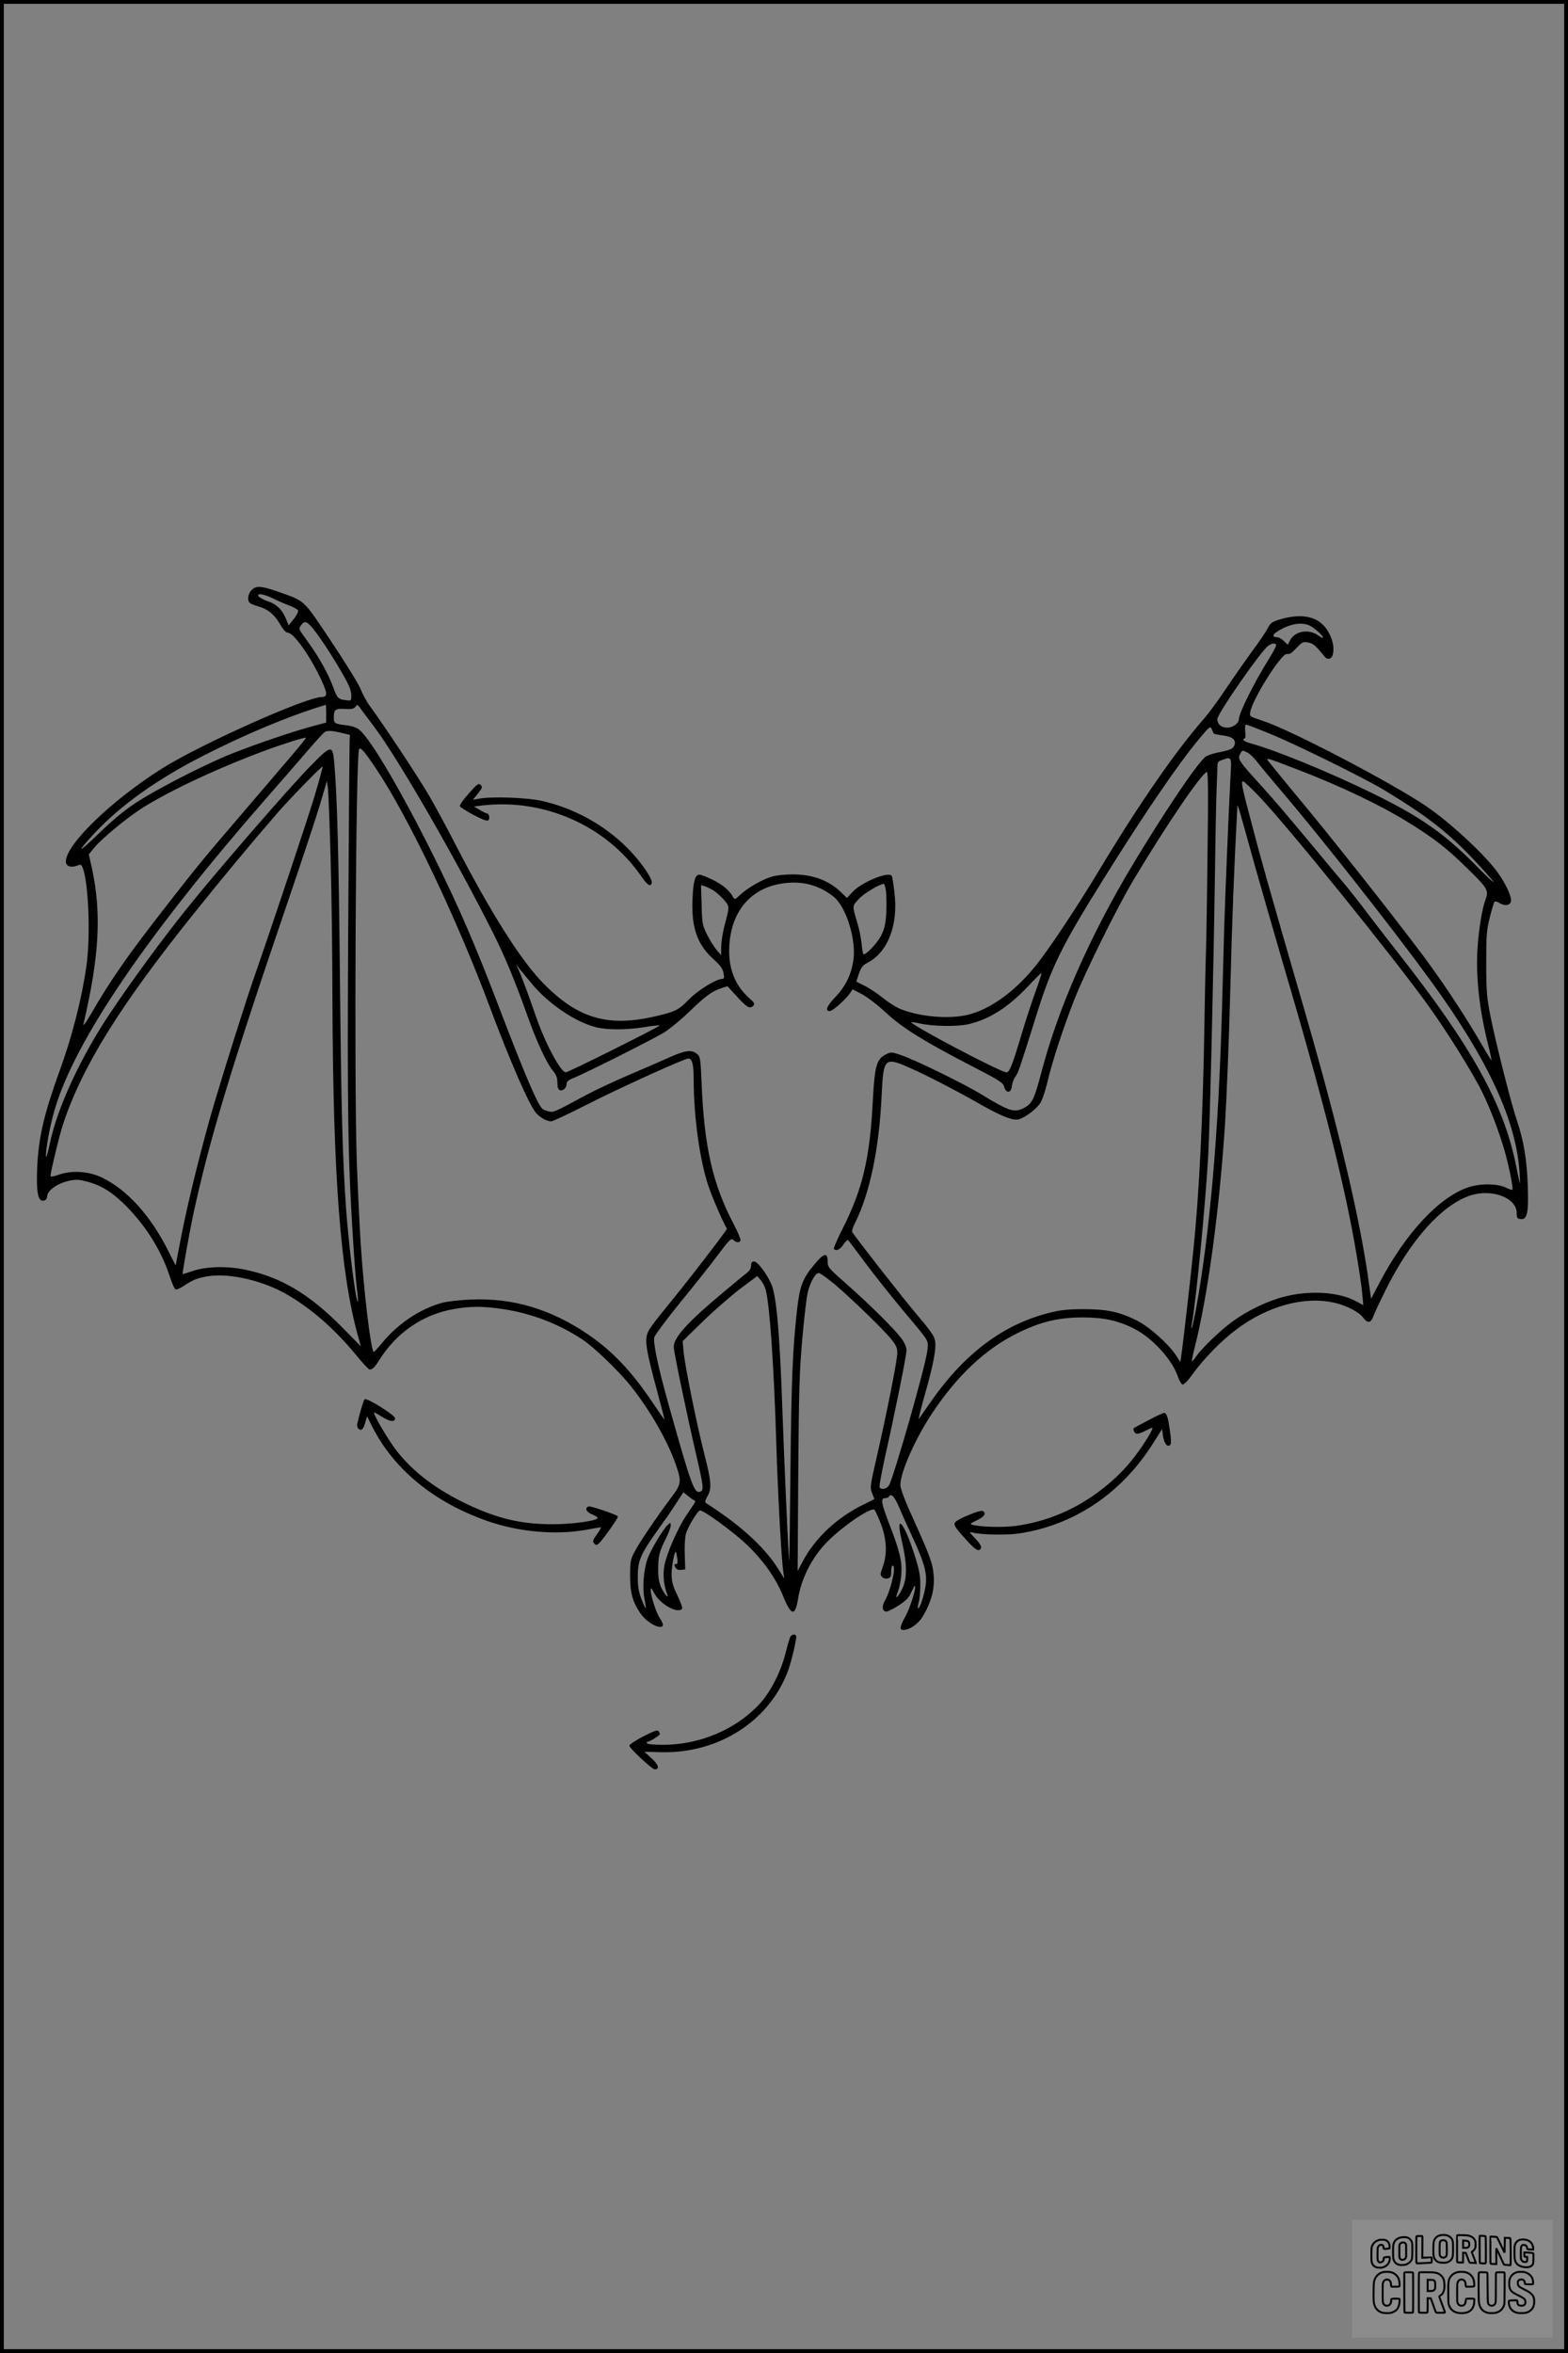 <?xml version="1.0" encoding="UTF-8"?>
<svg xmlns="http://www.w3.org/2000/svg" version="1.0" width="1024pt" height="1536pt" viewBox="0 0 1024 1536" preserveAspectRatio="xMidYMid meet">
  <rect x="0" y="0" width="1024" height="1536" fill="#808080" stroke="none"/>
  <g transform="translate(0.00 0.00) scale(1)">
    <g transform="translate(0,1536) scale(0.1,-0.1)" fill="#000000" stroke="none">
      <path d="M1642 11507 c-24 -26 -29 -69 -9 -84 6 -5 30 -15 53 -21 63 -18 105 -52 141 -114 22 -38 40 -58 52 -58 37 0 138 -140 211 -291 49 -102 52 -129 12 -129 -103 0 -795 -310 -1046 -468 -329 -208 -626 -495 -626 -606 0 -31 32 -42 73 -27 25 10 29 8 38 -16 38 -102 51 -451 23 -642 -30 -211 -94 -459 -171 -671 -106 -293 -141 -443 -150 -640 -7 -161 5 -223 40 -218 16 2 23 11 25 31 5 38 68 82 139 98 48 11 65 10 121 -4 97 -26 167 -70 262 -166 128 -131 228 -293 281 -460 13 -40 29 -76 36 -78 6 -3 31 8 55 24 61 41 91 52 165 63 139 19 350 -30 505 -119 158 -91 309 -222 450 -392 44 -55 86 -99 92 -99 18 0 32 13 59 56 115 185 287 303 492 339 111 19 190 19 323 -1 181 -27 362 -96 517 -199 75 -50 228 -197 308 -295 129 -160 246 -363 301 -522 38 -111 36 -126 -32 -216 -87 -115 -206 -290 -238 -352 -26 -50 -29 -64 -29 -155 0 -113 16 -171 68 -248 32 -46 93 -87 129 -87 23 0 23 18 -2 55 -24 35 -60 146 -60 183 0 22 3 19 23 -19 38 -72 158 -138 182 -99 3 5 -11 44 -31 85 -30 62 -37 87 -38 138 0 53 19 156 28 146 2 -2 6 -21 9 -41 4 -29 2 -38 -9 -38 -12 0 -12 -4 -4 -21 8 -14 19 -19 38 -17 l27 3 -3 96 c-2 52 1 113 7 135 12 46 78 154 93 154 26 0 220 -142 305 -223 109 -104 191 -221 238 -338 51 -126 78 -132 96 -20 20 129 83 258 174 358 90 100 297 245 325 228 5 -3 23 -42 41 -88 40 -102 45 -202 14 -285 -17 -46 -17 -54 -4 -67 8 -8 23 -12 37 -9 18 5 22 13 22 45 0 22 4 39 10 39 25 0 -11 -158 -51 -229 -22 -37 -17 -71 10 -71 10 0 46 18 80 40 49 32 67 50 82 86 12 25 22 44 24 42 11 -10 -30 -140 -60 -196 -40 -72 -43 -92 -15 -92 42 0 101 42 130 94 52 90 73 168 68 255 -6 85 -20 124 -142 394 -49 107 -76 181 -76 203 0 84 100 308 211 474 164 244 342 411 549 515 152 76 270 105 434 105 136 0 235 -22 339 -77 117 -61 242 -200 279 -308 9 -27 23 -51 31 -53 9 -2 37 27 67 70 73 100 189 219 285 290 207 155 446 219 644 173 78 -19 157 -60 184 -97 29 -39 50 -35 66 10 7 20 42 94 77 165 163 330 369 561 556 623 141 46 303 -15 303 -114 0 -33 3 -37 27 -40 42 -5 52 42 45 227 -6 167 -28 291 -72 421 -36 104 -140 517 -172 680 -23 118 -27 160 -27 340 0 182 2 216 23 300 13 52 27 99 31 103 4 5 19 1 33 -8 35 -22 71 -16 75 13 4 30 -36 117 -89 189 -85 117 -314 329 -469 433 -227 153 -883 496 -1062 554 -87 29 -88 29 -83 58 15 86 204 385 239 379 19 -3 28 3 64 40 36 38 42 41 75 35 33 -6 49 -20 108 -93 19 -24 47 -15 54 17 10 46 -3 103 -36 155 -58 91 -164 115 -312 71 -50 -15 -60 -23 -78 -57 -11 -22 -57 -91 -103 -152 -45 -62 -121 -170 -169 -242 -47 -71 -111 -158 -141 -193 -182 -207 -412 -537 -666 -957 -174 -290 -361 -569 -449 -675 -134 -161 -290 -271 -432 -305 -122 -28 -303 -14 -433 36 -28 10 -81 43 -118 73 -37 30 -91 66 -122 81 l-54 27 17 51 c15 42 25 56 56 72 134 69 203 249 176 461 -6 53 -14 101 -17 106 -20 32 -197 -41 -255 -103 l-38 -41 -37 36 c-81 79 -186 118 -318 118 -46 0 -106 -6 -137 -15 -63 -19 -160 -75 -207 -120 -30 -29 -34 -30 -43 -15 -25 45 -66 80 -131 113 -39 19 -79 35 -89 35 -29 0 -40 -35 -46 -148 -10 -191 28 -305 133 -400 48 -44 64 -65 69 -94 6 -30 4 -38 -8 -38 -39 0 -159 -74 -219 -135 -66 -69 -90 -80 -221 -110 -308 -71 -503 -13 -727 214 -148 150 -344 461 -577 911 -52 102 -129 244 -170 315 -69 119 -291 454 -386 584 -22 29 -50 81 -63 115 -14 33 -99 172 -191 309 -185 277 -168 261 -340 322 -116 41 -151 44 -181 12z m138 -52 c27 -14 75 -35 105 -46 31 -12 59 -27 62 -34 2 -8 -10 -33 -28 -55 l-34 -42 -18 44 c-25 59 -62 95 -118 113 -26 9 -53 23 -59 31 -21 24 34 17 90 -11z m263 -197 c49 -61 125 -177 192 -293 43 -74 58 -110 59 -140 1 -37 -1 -40 -24 -37 -63 7 -66 10 -94 86 -31 85 -93 197 -162 292 -67 93 -65 88 -48 112 22 32 38 27 77 -20z m6504 21 c29 -11 93 -67 93 -81 0 -5 -13 1 -28 12 -63 47 -155 32 -187 -30 l-15 -29 -25 24 c-13 14 -33 25 -44 25 -34 0 -33 17 3 39 75 47 148 61 203 40z m-213 -128 c3 -5 -18 -46 -47 -92 -97 -155 -197 -356 -197 -396 0 -25 -39 -53 -74 -53 -41 0 -66 22 -66 56 0 35 285 445 332 478 25 18 44 20 52 7z m-6204 -450 l0 -58 -101 -27 c-147 -40 -431 -139 -567 -197 -189 -82 -465 -226 -580 -303 -70 -46 -153 -115 -241 -201 -138 -133 -148 -128 -20 10 167 178 404 347 699 498 281 144 576 267 808 336 1 1 2 -25 2 -58z m314 -86 c156 -207 534 -862 781 -1355 74 -148 138 -303 221 -535 58 -163 123 -304 163 -352 24 -29 31 -47 31 -81 0 -29 5 -44 15 -48 21 -8 45 14 45 40 0 16 12 26 48 40 79 32 513 250 587 295 39 24 115 87 170 140 104 101 144 130 208 151 l38 12 56 -61 c68 -76 90 -89 111 -68 13 14 11 20 -27 53 -95 86 -137 199 -128 344 15 238 158 390 383 407 111 9 210 -21 296 -89 85 -66 153 -288 130 -424 -15 -91 -52 -165 -117 -233 -57 -60 -69 -91 -36 -91 19 0 105 76 134 119 l15 23 63 -33 c35 -19 104 -72 154 -119 106 -99 249 -188 563 -350 182 -94 203 -108 210 -135 12 -45 46 -41 50 5 2 19 12 46 23 61 19 27 29 57 130 379 106 342 168 468 457 930 258 413 478 735 615 899 68 81 71 83 81 60 5 -13 11 -26 13 -28 2 -2 29 -8 60 -12 61 -8 84 -27 76 -60 -7 -26 -28 -36 -108 -51 -36 -7 -76 -21 -87 -32 -64 -60 -260 -351 -468 -696 -280 -465 -490 -941 -600 -1363 -44 -168 -60 -202 -110 -228 -65 -35 -97 -25 -281 87 -111 68 -426 222 -521 255 -63 22 -68 23 -101 7 -62 -30 -75 -74 -87 -303 -19 -376 -67 -578 -196 -833 -35 -69 -61 -129 -58 -134 12 -18 40 -6 62 28 13 20 27 32 31 28 5 -5 56 -73 115 -152 59 -79 165 -212 234 -295 189 -226 175 -202 168 -273 -9 -93 -221 -834 -251 -881 -17 -25 -53 -31 -61 -10 -3 8 14 96 36 198 67 299 140 661 140 695 0 19 -12 48 -32 75 -41 58 -214 229 -363 360 -115 101 -120 107 -120 145 0 60 -24 55 -85 -18 -79 -94 -97 -142 -115 -299 -29 -261 -37 -461 -43 -1054 -3 -330 -7 -593 -8 -585 -5 25 -33 653 -44 970 -16 478 -36 720 -65 816 -20 64 -94 169 -120 169 -15 0 -20 -7 -20 -27 0 -17 -10 -34 -30 -49 -16 -13 -84 -68 -150 -124 -234 -195 -325 -295 -325 -357 0 -32 78 -407 145 -698 50 -214 52 -238 29 -247 -40 -15 -57 31 -206 562 -70 249 -104 410 -95 446 4 14 81 118 172 230 92 112 203 252 247 312 74 98 83 106 98 92 20 -18 39 -19 46 -2 2 7 -18 56 -45 107 -136 258 -192 502 -209 914 -7 170 -9 179 -31 197 -35 28 -76 23 -176 -22 -49 -22 -169 -74 -265 -115 -96 -41 -222 -100 -280 -131 -208 -112 -213 -115 -244 -109 -16 4 -35 11 -43 17 -32 27 -116 224 -288 674 -154 403 -257 641 -420 970 -205 414 -412 767 -486 829 -18 16 -47 26 -85 31 -81 10 -84 12 -84 55 0 48 11 56 76 52 38 -3 54 1 64 13 13 16 15 16 28 -1 7 -11 50 -68 96 -129z m5852 -46 c161 -65 613 -288 741 -365 285 -172 424 -281 601 -470 153 -164 153 -178 1 -24 -210 212 -363 319 -685 476 -286 139 -631 280 -795 324 -21 6 -39 15 -39 20 0 6 4 10 9 10 5 0 6 20 3 45 -2 26 -1 45 5 45 6 0 77 -27 159 -61z m-6066 7 l55 -13 -2 -39 c-1 -21 -5 -570 -9 -1219 -7 -1204 -2 -1513 32 -2045 8 -129 19 -270 25 -314 6 -43 8 -80 6 -83 -12 -12 -60 368 -77 607 -24 349 -31 628 -40 1500 -8 827 -18 1199 -38 1419 -10 110 -20 108 -156 -31 -136 -138 -610 -685 -813 -938 -153 -191 -347 -455 -488 -665 -194 -287 -352 -627 -400 -862 -15 -70 -25 -102 -25 -77 0 52 27 198 55 294 131 455 610 1157 1411 2070 66 75 170 195 232 267 62 72 118 134 125 136 20 9 49 7 107 -7z m-308 -128 c-44 -51 -189 -221 -323 -378 -276 -322 -309 -362 -510 -620 -256 -328 -361 -478 -499 -716 -31 -52 -49 -77 -45 -59 104 444 119 723 55 1019 l-20 89 35 43 c47 57 201 185 301 251 176 114 499 266 814 383 116 43 262 89 268 84 2 -1 -32 -44 -76 -96z m532 -103 c211 -313 529 -980 749 -1570 131 -350 256 -636 300 -683 27 -29 69 -52 96 -52 11 0 111 47 223 104 205 105 646 306 673 306 25 0 35 -36 35 -132 0 -244 39 -527 95 -696 28 -82 90 -226 122 -283 4 -6 -282 -376 -408 -528 -46 -56 -92 -116 -101 -134 -32 -57 -24 -111 58 -415 24 -90 44 -166 44 -169 0 -3 -31 41 -69 98 -143 214 -266 345 -429 457 -243 166 -492 240 -765 229 -76 -3 -158 -13 -192 -22 -142 -40 -284 -134 -386 -257 -29 -35 -55 -63 -58 -63 -18 0 -65 388 -86 715 -8 129 -19 366 -25 525 -18 526 -7 2660 15 2694 9 16 33 -11 109 -124z m5695 101 c15 -8 46 -39 68 -68 22 -29 89 -109 148 -178 250 -292 735 -908 978 -1242 377 -518 561 -917 581 -1258 3 -47 3 -74 0 -60 -3 14 -14 66 -24 115 -82 402 -290 775 -769 1384 -59 75 -148 190 -198 256 -49 66 -119 154 -154 196 -35 41 -120 143 -188 225 -215 258 -261 311 -339 398 -169 186 -171 190 -152 227 13 23 13 23 49 5z m-113 -153 c-11 -198 -34 -766 -41 -978 -3 -110 -10 -360 -15 -555 -23 -813 -80 -1456 -171 -1955 -12 -60 -23 -112 -26 -115 -3 -3 -3 11 1 30 29 168 87 765 106 1090 12 208 36 1247 45 1890 3 234 8 461 10 505 2 44 4 103 5 132 0 47 2 52 28 61 66 24 66 24 58 -105z m429 47 c287 -110 549 -235 730 -347 177 -110 256 -172 393 -307 128 -126 136 -139 113 -199 -20 -52 -42 -183 -51 -302 -14 -187 9 -410 69 -647 15 -60 24 -105 21 -100 -4 4 -46 73 -93 154 -105 177 -246 388 -370 552 -217 288 -599 770 -817 1031 -69 83 -140 170 -159 194 -41 52 -54 54 164 -29z m-6409 -171 c-46 -153 -259 -793 -399 -1196 -48 -137 -182 -561 -257 -813 -78 -264 -168 -624 -216 -868 l-37 -193 -47 93 c-112 226 -267 399 -428 478 -88 44 -197 52 -284 23 -44 -15 -58 -17 -58 -7 0 23 59 268 81 333 123 374 369 772 853 1375 189 236 366 449 545 656 73 85 293 311 298 306 2 -1 -21 -86 -51 -187z m5830 -371 c-3 -288 -8 -590 -11 -673 -3 -82 -7 -301 -10 -485 -10 -593 -34 -1073 -71 -1435 -17 -173 -71 -642 -80 -698 l-6 -38 -29 45 c-51 77 -177 188 -259 228 -112 55 -192 72 -345 72 -98 0 -151 -6 -215 -22 -312 -77 -568 -271 -795 -602 -32 -47 -62 -89 -65 -93 -4 -5 14 67 40 160 56 195 76 304 66 354 -4 26 -36 71 -112 160 -90 105 -405 508 -428 546 -4 7 4 34 18 60 97 194 158 486 174 840 11 237 19 245 184 172 105 -46 309 -151 473 -245 128 -72 200 -100 237 -91 45 12 122 71 145 112 12 22 32 82 44 134 28 123 102 349 173 531 73 185 280 604 388 785 214 358 450 705 480 705 8 0 9 -152 4 -522z m-5727 -38 c6 -217 12 -638 12 -935 4 -1142 52 -1773 167 -2187 l19 -67 -116 118 c-220 224 -405 334 -641 383 -118 25 -256 21 -345 -10 -33 -11 -61 -20 -62 -19 -4 4 46 283 71 398 106 488 245 948 616 2034 92 270 187 557 211 638 l44 149 7 -54 c3 -29 11 -231 17 -448z m6062 403 c177 -183 870 -1039 1107 -1368 119 -165 290 -438 351 -563 51 -103 105 -244 145 -377 28 -96 60 -254 53 -261 -3 -3 -20 2 -39 12 -54 28 -170 30 -248 4 -191 -64 -409 -298 -578 -618 l-58 -110 -22 156 c-58 396 -193 964 -397 1672 -252 870 -297 1029 -360 1270 -66 248 -72 280 -57 280 5 0 52 -44 103 -97z m-25 -458 c42 -148 116 -405 164 -570 285 -965 422 -1506 500 -1970 16 -93 32 -205 36 -248 l7 -77 -44 24 c-112 62 -301 75 -470 32 -109 -27 -244 -92 -339 -162 -80 -58 -199 -173 -236 -225 -15 -22 -29 -38 -30 -36 -2 2 5 39 16 83 87 338 163 900 200 1464 11 178 27 572 35 900 11 433 25 791 46 1180 0 8 9 -16 20 -55 11 -38 54 -191 95 -340z m-2410 -161 c3 -25 4 -88 2 -140 -4 -74 -11 -104 -32 -148 -23 -48 -96 -126 -116 -126 -4 0 -10 30 -13 68 -4 37 -16 99 -28 137 -34 116 -34 109 8 155 31 36 138 100 165 100 4 0 10 -21 14 -46z m-1129 5 c17 -11 48 -38 68 -60 41 -46 41 -43 6 -173 -11 -44 -21 -104 -21 -135 l-1 -56 -30 35 c-16 19 -44 64 -62 100 -30 61 -32 72 -35 193 l-4 129 24 -7 c13 -4 37 -16 55 -26z m-1181 -614 c108 -129 279 -245 414 -280 71 -19 201 -19 319 0 52 9 96 13 99 11 5 -6 -596 -306 -613 -306 -33 0 -134 188 -194 362 -53 152 -97 271 -116 311 l-16 32 28 -35 c15 -19 51 -62 79 -95z m3287 -47 c-25 -68 -67 -197 -94 -288 -57 -190 -76 -240 -96 -240 -38 0 -633 313 -620 327 3 2 24 -1 48 -7 88 -20 249 -23 323 -6 140 33 263 112 396 254 41 44 78 80 81 81 4 0 -14 -54 -38 -121z m-1314 -1910 c112 -95 324 -300 372 -361 31 -38 39 -57 39 -89 0 -46 -71 -405 -136 -686 -42 -183 -43 -194 -29 -228 8 -20 15 -38 15 -39 0 -1 -30 -17 -66 -34 -175 -84 -322 -221 -403 -376 l-32 -60 4 630 c4 537 7 667 26 880 12 138 28 277 36 309 18 70 50 126 72 126 9 0 54 -33 102 -72z m-449 -36 c27 -103 54 -490 70 -1017 10 -319 33 -748 46 -830 l6 -40 -39 62 c-76 124 -218 260 -397 381 -38 26 -74 50 -79 53 -4 3 1 21 12 40 30 49 27 97 -18 272 -48 185 -129 583 -137 675 l-6 67 133 130 c74 72 184 167 244 213 l110 82 22 -25 c12 -14 27 -42 33 -63z m-468 -1375 c9 -3 10 -9 3 -20 -5 -8 -31 -46 -56 -84 -55 -83 -123 -239 -140 -322 -11 -59 -5 -128 17 -185 16 -41 -18 -3 -38 42 -14 31 -20 66 -20 113 0 90 8 121 48 201 19 37 34 77 34 89 0 21 -1 21 -18 6 -32 -29 -113 -165 -134 -224 -25 -73 -34 -192 -19 -262 6 -30 10 -56 8 -58 -3 -2 -15 25 -28 59 -19 49 -24 83 -24 148 0 103 18 144 129 300 42 58 97 137 122 177 l47 72 28 -23 c16 -13 34 -26 41 -29z m1341 -49 c19 -46 60 -137 91 -203 76 -164 94 -235 79 -317 -11 -64 -39 -145 -48 -136 -3 2 0 20 5 39 6 18 10 70 10 114 0 67 -7 101 -44 214 -66 201 -119 254 -78 78 41 -177 38 -266 -10 -345 -26 -42 -33 -36 -13 11 8 21 18 70 21 109 6 85 -8 147 -80 333 -51 133 -56 165 -27 165 11 0 23 5 26 10 15 25 35 4 68 -72z"></path>
      <path d="M3061 10180 c-35 -39 -61 -76 -58 -83 3 -6 43 -32 90 -57 62 -32 89 -42 97 -34 11 11 4 44 -10 44 -5 0 -26 10 -47 23 l-38 22 55 7 c404 47 809 -132 1037 -461 41 -59 60 -72 69 -47 4 10 -8 39 -31 74 -151 228 -404 400 -687 464 -98 22 -330 30 -411 14 l-39 -7 33 41 c29 36 31 42 18 56 -14 13 -22 7 -78 -56z"></path>
      <path d="M2381 6226 c-8 -9 -33 -94 -48 -162 -3 -11 2 -26 10 -32 18 -15 31 -1 44 48 l10 35 35 -70 c143 -280 403 -492 751 -614 206 -72 446 -93 647 -57 47 9 89 16 93 16 5 0 -6 -20 -24 -45 -27 -37 -30 -47 -19 -60 10 -12 15 -13 28 -3 26 22 132 171 127 179 -8 12 -178 70 -192 65 -27 -11 -13 -38 27 -53 23 -9 37 -20 32 -25 -18 -18 -170 -38 -293 -38 -205 0 -358 36 -557 130 -200 95 -347 206 -458 344 -55 69 -165 256 -150 256 3 0 27 -14 55 -31 49 -31 81 -33 81 -7 -1 21 -188 137 -199 124z"></path>
      <path d="M7500 6089 c-52 -27 -96 -51 -97 -53 -2 -2 -1 -11 3 -20 8 -21 26 -20 74 4 22 11 42 20 45 20 10 0 -32 -73 -83 -145 -77 -109 -155 -188 -263 -270 -164 -123 -348 -199 -546 -226 -83 -11 -231 -7 -281 7 -20 6 -17 9 28 30 50 23 65 49 35 61 -18 6 -159 -52 -176 -73 -14 -17 -3 -35 76 -121 57 -64 81 -76 92 -47 4 10 -10 31 -38 61 -39 40 -41 45 -19 39 54 -15 220 -18 300 -7 364 54 674 261 882 592 l57 90 6 -45 c8 -50 29 -76 47 -58 8 8 7 34 -2 94 -12 86 -20 110 -36 115 -5 1 -52 -20 -104 -48z"></path>
      <path d="M5163 4678 c-5 -7 -19 -53 -31 -102 -29 -122 -97 -256 -167 -334 -155 -170 -392 -272 -637 -272 -54 0 -100 4 -103 10 -3 6 -1 10 5 10 12 0 80 42 80 50 0 3 -4 11 -9 19 -7 10 -27 3 -100 -34 -50 -26 -91 -53 -91 -60 0 -17 148 -155 166 -155 34 0 25 31 -21 72 l-47 43 106 -3 c382 -11 720 209 837 545 20 58 49 181 49 209 0 17 -24 19 -37 2z"></path>
    </g>
  </g>
  <rect x="0.0" y="0.0" width="1024.0" height="1536.0" fill="none" stroke="black" stroke-width="5"></rect>
  <g transform="translate(882.93 1449.20) scale(0.128)" opacity="1.0">
    <rect x="0" y="0" width="1024.0" height="600.0" fill="white" fill-opacity="0.1"></rect>
    <g transform="translate(0,650) scale(0.1,-0.1)" stroke="none">
      <path fill="none" stroke="#000000" stroke-width="100" d="M4491 5720 c-164 -43 -269 -147 -319 -315 -19 -65 -29 -577 -13 -693 25 -190 116 -310 276 -367 63 -23 284 -32 370 -16 122 22 249 110 294 205 51 104 56 150 56 496 0 341 -4 385 -48 478 -46 100 -156 184 -282 217 -83 21 -241 19 -334 -5z m270 -273 c19 -12 43 -40 54 -62 18 -37 20 -64 23 -320 5 -339 -1 -384 -56 -436 -87 -82 -235 -56 -289 51 -22 43 -23 53 -23 335 0 314 7 370 52 412 34 32 66 42 139 42 53 1 73 -4 100 -22z"></path>
      <path fill="none" stroke="#000000" stroke-width="100" d="M5367 5723 c-4 -3 -7 -311 -7 -683 0 -618 1 -679 17 -691 12 -10 51 -14 152 -14 l136 0 3 248 2 248 67 -3 67 -3 34 -85 c18 -47 58 -152 89 -235 30 -82 63 -158 73 -168 14 -15 40 -19 165 -24 l148 -6 -5 34 c-4 19 -49 143 -102 276 -53 133 -96 246 -96 251 0 6 15 19 33 31 53 33 104 92 134 156 27 57 28 67 27 195 0 115 -4 144 -23 193 -31 80 -76 135 -148 183 -83 56 -166 82 -303 94 -129 11 -453 14 -463 3z m541 -300 c55 -27 77 -73 77 -163 0 -61 -4 -82 -23 -111 -34 -55 -73 -69 -191 -69 l-101 0 0 187 0 186 101 -6 c66 -4 114 -12 137 -24z"></path>
      <path fill="none" stroke="#000000" stroke-width="100" d="M6514 5685 c-4 -9 -5 -320 -2 -690 3 -511 7 -678 16 -687 19 -19 273 -30 291 -13 11 11 13 126 12 675 -1 364 -6 672 -11 685 -11 28 -27 31 -187 40 -99 6 -114 5 -119 -10z"></path>
      <path fill="none" stroke="#000000" stroke-width="100" d="M3355 5683 c-27 -3 -55 -9 -62 -15 -10 -8 -13 -150 -13 -683 0 -592 2 -674 15 -685 12 -10 52 -11 173 -6 362 15 578 29 590 38 8 7 12 46 12 129 0 108 -2 119 -20 129 -11 6 -24 9 -28 7 -4 -3 -103 -8 -221 -12 l-214 -7 5 545 c4 384 2 549 -5 556 -11 11 -120 12 -232 4z"></path>
      <path fill="none" stroke="#000000" stroke-width="100" d="M7067 5654 c-4 -4 -7 -310 -7 -680 0 -625 1 -673 18 -692 15 -18 31 -21 152 -24 l134 -3 -3 400 c-2 277 1 397 8 390 11 -11 153 -311 251 -530 96 -215 128 -281 142 -292 7 -6 82 -14 165 -17 l153 -7 11 28 c14 34 3 1333 -11 1347 -5 5 -70 11 -144 14 l-136 5 -1 -54 c-1 -30 -5 -200 -8 -379 l-6 -325 -73 150 c-40 83 -123 256 -184 385 -61 129 -117 242 -125 252 -11 12 -40 18 -121 22 -59 4 -130 9 -157 12 -28 3 -54 2 -58 -2z"></path>
      <path fill="none" stroke="#000000" stroke-width="100" d="M2507 5614 c-220 -49 -342 -159 -394 -357 -24 -91 -24 -641 0 -740 57 -233 232 -339 510 -310 56 6 127 21 158 33 76 29 187 114 226 174 64 95 67 114 71 505 2 232 -1 371 -8 404 -27 126 -116 235 -228 278 -74 29 -236 35 -335 13z m191 -281 c15 -11 36 -35 47 -54 19 -32 20 -52 20 -349 0 -309 0 -316 -23 -362 -31 -62 -75 -89 -155 -95 -53 -4 -67 -2 -97 19 -19 13 -44 41 -55 63 -19 37 -20 60 -20 350 0 337 2 351 60 405 54 51 169 63 223 23z"></path>
      <path fill="none" stroke="#000000" stroke-width="100" d="M8568 5491 c-133 -43 -219 -134 -262 -280 -13 -45 -16 -107 -16 -343 0 -320 9 -395 60 -506 73 -156 258 -255 506 -269 191 -11 324 47 376 165 19 42 22 70 26 288 4 209 3 242 -11 256 -19 18 -186 38 -347 41 l-105 2 -3 -95 c-1 -52 2 -102 7 -109 6 -10 33 -16 75 -19 l66 -4 0 -105 c0 -98 -1 -105 -26 -130 -23 -23 -31 -25 -99 -21 -64 3 -79 7 -112 34 -21 16 -49 52 -63 80 -25 49 -25 51 -25 324 0 303 6 348 56 402 28 29 32 30 99 26 105 -6 152 -50 167 -158 8 -53 9 -54 48 -62 22 -5 90 -10 150 -11 l110 -2 3 43 c4 52 -30 180 -66 245 -53 99 -179 183 -317 212 -96 20 -226 18 -297 -4z"></path>
      <path fill="none" stroke="#000000" stroke-width="100" d="M1390 5484 c-203 -45 -359 -207 -390 -404 -13 -83 -13 -616 0 -694 20 -123 100 -235 203 -281 98 -45 271 -51 387 -13 211 67 340 238 340 451 0 54 -3 69 -17 74 -24 9 -264 -15 -280 -28 -7 -7 -13 -31 -13 -60 0 -56 -13 -95 -43 -128 -31 -34 -95 -61 -144 -61 -35 0 -48 6 -77 35 -52 52 -58 99 -54 423 3 257 5 280 24 323 42 89 120 132 202 109 53 -14 72 -42 81 -120 11 -90 15 -92 150 -79 62 6 125 15 138 20 25 9 25 10 21 107 -3 82 -9 106 -33 155 -33 68 -97 130 -163 160 -60 27 -235 33 -332 11z"></path>
      <path fill="none" stroke="#000000" stroke-width="100" d="M1600 3845 c-239 -44 -424 -235 -476 -495 -22 -109 -33 -831 -15 -1000 31 -300 174 -492 425 -572 45 -15 100 -21 211 -25 181 -6 263 8 380 66 147 73 214 152 266 311 26 78 32 117 37 219 4 98 2 125 -9 132 -22 14 -393 11 -407 -3 -7 -7 -12 -39 -12 -73 0 -169 -84 -275 -217 -275 -68 0 -110 18 -150 64 -65 73 -68 99 -68 606 0 446 1 456 22 515 78 208 337 201 392 -11 6 -23 13 -75 16 -115 3 -41 10 -78 15 -83 10 -10 289 -10 357 0 63 9 67 18 60 147 -12 210 -62 331 -181 445 -86 82 -165 123 -280 146 -94 19 -261 20 -366 1z"></path>
      <path fill="none" stroke="#000000" stroke-width="100" d="M5376 3840 c-151 -39 -268 -118 -350 -237 -106 -157 -118 -245 -114 -863 4 -463 5 -477 27 -550 33 -106 72 -178 131 -243 123 -135 290 -197 526 -197 326 0 528 127 610 384 34 106 48 339 20 349 -29 12 -386 9 -400 -2 -7 -6 -16 -44 -20 -85 -17 -192 -81 -266 -226 -266 -93 1 -163 55 -197 152 -16 48 -18 92 -18 503 0 437 1 452 22 520 26 81 57 119 121 147 78 35 188 8 237 -56 30 -40 55 -133 55 -206 0 -92 6 -95 157 -92 70 1 161 5 201 8 87 8 88 9 78 158 -12 189 -62 314 -170 422 -76 76 -130 109 -241 144 -102 33 -337 38 -449 10z"></path>
      <path fill="none" stroke="#000000" stroke-width="100" d="M8441 3845 c-204 -45 -357 -196 -406 -402 -24 -99 -17 -331 13 -416 47 -137 141 -225 342 -323 334 -162 396 -203 438 -284 19 -37 23 -57 20 -116 -3 -59 -8 -77 -30 -107 -39 -50 -98 -70 -190 -65 -137 7 -187 57 -188 185 0 95 4 94 -223 86 -106 -3 -198 -10 -204 -16 -17 -13 -17 -107 1 -200 44 -226 196 -375 436 -423 103 -20 339 -15 435 10 199 53 340 189 391 377 21 78 28 222 15 311 -16 115 -56 191 -145 276 -85 81 -145 117 -386 235 -250 122 -298 173 -301 319 -3 109 52 167 164 175 115 8 183 -49 194 -164 3 -32 10 -64 16 -70 10 -14 340 -17 387 -4 24 7 25 9 22 92 -5 150 -54 269 -153 369 -69 70 -189 133 -297 155 -90 18 -265 18 -351 0z"></path>
      <path fill="none" stroke="#000000" stroke-width="100" d="M2710 3833 c-14 -2 -29 -9 -35 -14 -7 -7 -9 -354 -7 -1017 3 -910 5 -1008 20 -1019 20 -16 384 -18 413 -3 19 10 19 32 19 1019 0 923 -1 1010 -16 1022 -13 10 -61 14 -193 16 -97 1 -187 -1 -201 -4z"></path>
      <path fill="none" stroke="#000000" stroke-width="100" d="M3455 3833 c-47 -12 -45 32 -45 -1034 0 -987 0 -1009 19 -1019 12 -6 98 -10 210 -10 159 0 192 3 205 16 14 13 16 61 16 370 l0 355 81 -3 82 -3 88 -245 c49 -135 105 -292 124 -350 20 -58 45 -113 57 -122 18 -16 45 -18 229 -18 184 0 210 2 216 16 7 19 16 -7 -153 448 -74 197 -134 362 -134 366 0 4 23 22 50 40 162 104 228 273 217 560 -8 225 -46 336 -153 450 -104 110 -219 160 -413 179 -101 11 -657 13 -696 4z m721 -409 c64 -48 69 -61 72 -231 4 -176 -7 -223 -59 -267 -43 -36 -89 -46 -216 -46 l-113 0 0 286 0 286 144 -4 c127 -3 148 -5 172 -24z"></path>
      <path fill="none" stroke="#000000" stroke-width="100" d="M6510 3834 c-51 -11 -50 7 -50 -683 1 -672 7 -842 35 -951 45 -175 148 -311 289 -380 117 -58 200 -73 376 -68 124 4 156 9 225 32 108 37 176 79 246 153 61 66 117 169 140 258 9 37 13 248 16 831 4 727 3 782 -13 795 -13 11 -57 14 -204 14 -171 0 -190 -2 -209 -19 -21 -19 -21 -19 -21 -746 0 -782 0 -782 -52 -861 -64 -95 -228 -106 -302 -19 -61 73 -60 64 -66 877 -4 562 -8 745 -17 754 -13 13 -341 23 -393 13z"></path>
    </g>
  </g>
</svg>
